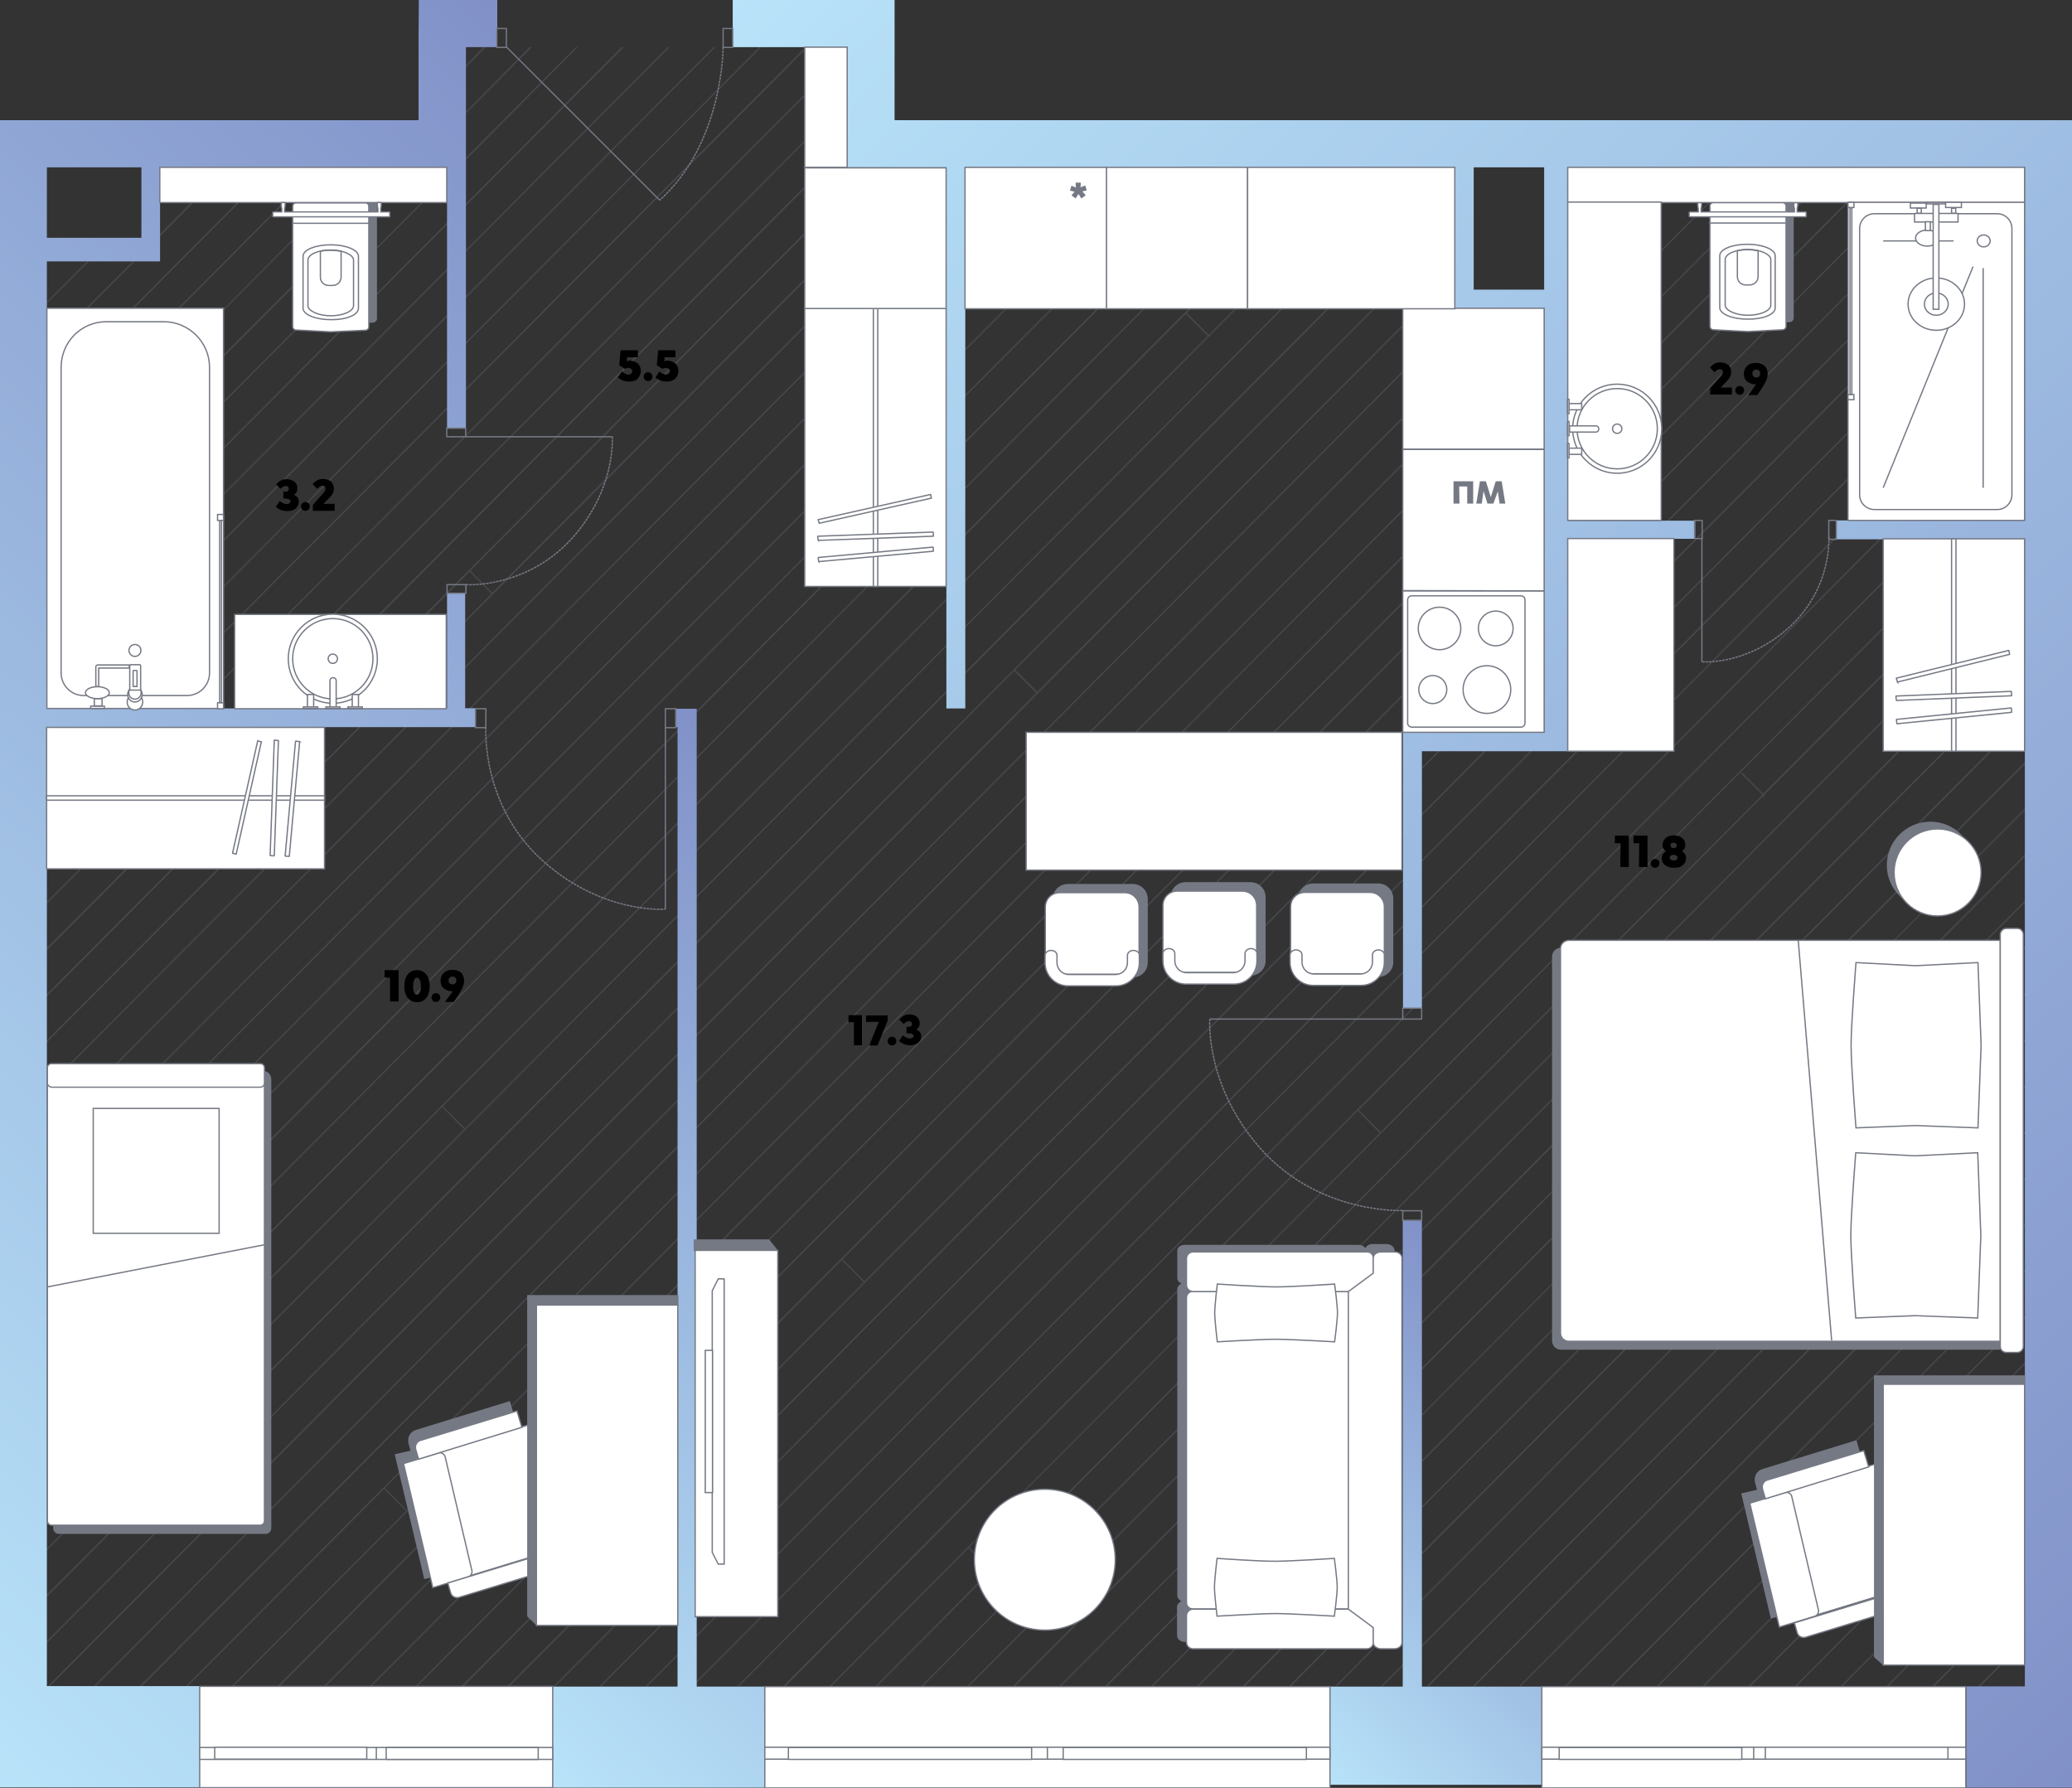 <?xml version="1.0" encoding="utf-8"?>
<!-- Generator: Adobe Illustrator 23.0.3, SVG Export Plug-In . SVG Version: 6.00 Build 0)  -->
<svg version="1.1" id="Слой_1" xmlns="http://www.w3.org/2000/svg" xmlns:xlink="http://www.w3.org/1999/xlink" x="0px" y="0px"
	 viewBox="0 0 800 690.2" style="enable-background:new 0 0 800 690.2;" xml:space="preserve">
<rect x="0" y="0" width="800" height="690.2" fill="#333333" stroke="none"/>
<style type="text/css">
	.st0{opacity:0.3;}
	.st1{fill:#757984;}
	.st2{fill:url(#SVGID_1_);}
	.st3{fill:url(#SVGID_2_);}
	.st4{fill:url(#SVGID_3_);}
	.st5{fill:url(#SVGID_4_);}
	.st6{fill:#FFFFFF;stroke:#757984;stroke-width:0.5;stroke-linecap:round;stroke-linejoin:round;stroke-miterlimit:10;}
	.st7{fill:none;stroke:#757984;stroke-width:0.5;stroke-linecap:round;stroke-linejoin:round;stroke-miterlimit:10;}
	.st8{fill:none;stroke:#757984;stroke-width:0.5;stroke-miterlimit:10;stroke-dasharray:1,0.3;}
	.st9{fill:none;stroke:#757984;stroke-width:0.5;stroke-miterlimit:10;}
	.st10{fill:#757984;stroke:#757984;stroke-width:0.5;stroke-miterlimit:10;}
	.st11{fill:#FFFFFF;stroke:#757984;stroke-width:0.5;stroke-miterlimit:10;}
	.st12{fill:#757984;stroke:#757984;stroke-width:0.5;stroke-linecap:round;stroke-linejoin:round;stroke-miterlimit:10;}
	.st13{fill-rule:evenodd;clip-rule:evenodd;fill:#757984;stroke:#757984;stroke-width:0.5;stroke-miterlimit:10;}
	.st14{fill-rule:evenodd;clip-rule:evenodd;fill:#FFFFFF;stroke:#757984;stroke-width:0.5;stroke-miterlimit:10;}
	.st15{enable-background:new    ;}
</style>
<g class="st0">
	<polygon class="st1" points="311,18.2 18,312.6 18,313.3 311.8,18.2 	"/>
	<polygon class="st1" points="548.9,64.6 18,597.9 18,598.6 549.6,64.6 	"/>
	<polygon class="st1" points="327.1,19.9 18,330.4 18,331.1 327.1,20.6 	"/>
	<polygon class="st1" points="257.8,18.2 18,259.1 18,259.8 258.5,18.2 	"/>
	<polygon class="st1" points="327.1,55.5 18,366 18,366.9 327.1,56.3 	"/>
	<polygon class="st1" points="275.5,18.2 18,276.9 18,277.7 276.2,18.2 	"/>
	<polygon class="st1" points="353.6,64.6 190.1,228.8 181.6,220.3 336.6,64.6 335.8,64.6 18,383.9 18,384.7 181.3,220.7 
		189.8,229.2 18,401.7 18,402.5 354.4,64.6 	"/>
	<polygon class="st1" points="293.2,18.2 18,294.8 18,295.5 293.9,18.2 	"/>
	<polygon class="st1" points="406.8,64.6 18,455.3 18,456 407.5,64.6 	"/>
	<polygon class="st1" points="477.8,64.6 18,526.5 18,527.3 478.6,64.6 	"/>
	<polygon class="st1" points="495.6,64.6 18,544.4 18,545.1 496.3,64.6 	"/>
	<polygon class="st1" points="460.1,64.6 18,508.7 18,509.4 460.8,64.6 	"/>
	<polygon class="st1" points="179.1,435.9 179.5,435.5 171,427.1 531.8,64.6 531,64.6 466.7,129.3 458.2,120.8 514,64.6 513.3,64.6 
		18,562.2 18,563 457.8,121.2 466.3,129.7 170.7,426.7 170.6,426.6 170.2,427 170.3,427.1 18,580 18,580.8 170.7,427.4 	"/>
	<polygon class="st1" points="442.4,64.6 18,490.9 18,491.6 443.1,64.6 	"/>
	<polygon class="st1" points="389.1,64.6 18,437.4 18,438.1 389.8,64.6 	"/>
	<polygon class="st1" points="240,18.2 18,241.3 18,242 240.8,18.2 	"/>
	<polygon class="st1" points="424.6,64.6 18,473.1 18,473.8 425.4,64.6 	"/>
	<polygon class="st1" points="327.1,37.7 18,348.2 18,348.9 327.1,38.4 	"/>
	<polygon class="st1" points="88.1,64.6 87.4,64.6 61.7,90.4 61.7,91.3 	"/>
	<polygon class="st1" points="70.4,64.6 69.7,64.6 61.7,72.6 61.7,73.3 	"/>
	<polygon class="st1" points="223,18.2 222.3,18.2 179.9,60.9 179.9,61.7 	"/>
	<polygon class="st1" points="205.3,18.2 204.5,18.2 179.9,43.1 179.9,43.8 	"/>
	<polygon class="st1" points="187.5,18.2 186.7,18.2 179.9,25.2 179.9,26 	"/>
	<polygon class="st1" points="371.4,64.6 18,419.6 18,420.3 372.1,64.6 	"/>
	<polygon class="st1" points="781.9,561.6 692.9,651 693.6,651 781.9,562.3 	"/>
	<polygon class="st1" points="781.9,472.5 604.1,651 604.8,651 781.9,473.2 	"/>
	<polygon class="st1" points="105.1,64.6 18,152.1 18,152.8 105.9,64.6 	"/>
	<polygon class="st1" points="140.6,64.6 71.6,134.1 63,125.5 123.6,64.6 122.9,64.6 18,169.9 18,170.6 62.7,125.9 71.2,134.4 
		18,187.7 18,188.6 141.3,64.6 	"/>
	<polygon class="st1" points="176.2,64.6 18,223.5 18,224.2 176.9,64.6 	"/>
	<polygon class="st1" points="51.3,100.9 18,134.3 18,135 52,100.9 	"/>
	<polygon class="st1" points="158.3,64.6 18,205.6 18,206.4 159.2,64.6 	"/>
	<polygon class="st1" points="33.6,100.9 18,116.5 18,117.2 34.3,100.9 	"/>
	<polygon class="st1" points="620.6,64.6 619.8,64.6 605.6,79 605.6,79.7 	"/>
	<polygon class="st1" points="638.3,64.6 637.6,64.6 605.6,96.8 605.6,97.5 	"/>
	<polygon class="st1" points="656,64.6 655.3,64.6 605.6,114.6 605.6,115.3 	"/>
	<polygon class="st1" points="565.6,119.1 36.2,651 36.9,651 566.3,119.1 	"/>
	<polygon class="st1" points="781.9,401.1 533.1,651 533.8,651 781.9,401.8 	"/>
	<polygon class="st1" points="781.9,418.9 550.8,651 551.6,651 781.9,419.6 	"/>
	<polygon class="st1" points="781.9,436.7 568.6,651 569.4,651 781.9,437.5 	"/>
	<polygon class="st1" points="781.9,454.5 586.4,651 587.1,651 781.9,455.4 	"/>
	<polygon class="st1" points="781.9,365.4 533.7,614.7 525.1,606.2 781.9,348.3 781.9,347.6 479.8,651 480.6,651 524.8,606.6 
		533.3,615.1 497.6,651 498.4,651 781.9,366.1 	"/>
	<polygon class="st1" points="781.9,383.3 515.4,651 516.1,651 781.9,384 	"/>
	<polygon class="st1" points="781.9,329.8 733.5,378.3 724.9,369.8 781.9,312.7 781.9,312 444.4,651 445.1,651 724.6,370.1 
		733.1,378.7 462.1,651 462.8,651 781.9,330.5 	"/>
	<polygon class="st1" points="781.9,490.3 621.8,651 622.6,651 781.9,491 	"/>
	<polygon class="st1" points="781.9,508.1 639.6,651 640.3,651 781.9,508.8 	"/>
	<polygon class="st1" points="781.9,615 746,651 746.8,651 781.9,615.8 	"/>
	<polygon class="st1" points="781.9,294.1 426.6,651 427.4,651 781.9,294.9 	"/>
	<polygon class="st1" points="781.9,632.8 763.8,651 764.6,651 781.9,633.7 	"/>
	<polygon class="st1" points="781.9,650.7 781.6,651 781.9,651 	"/>
	<polygon class="st1" points="781.9,597.2 728.3,651 729,651 781.9,597.9 	"/>
	<polygon class="st1" points="766.8,595.4 767.1,595 767.1,595 781.9,580.1 781.9,579.4 766.7,594.5 758.2,586 757.9,586.4 
		766.4,595 710.6,651 711.3,651 766.7,595.3 	"/>
	<polygon class="st1" points="781.9,525.9 657.3,651 658,651 781.9,526.6 	"/>
	<polygon class="st1" points="781.9,543.7 675,651 675.8,651 781.9,544.5 	"/>
	<polygon class="st1" points="781.9,80.1 213.7,651 214.4,651 781.9,80.9 	"/>
	<polygon class="st1" points="779.5,64.6 195.9,651 196.7,651 780.2,64.6 	"/>
	<polygon class="st1" points="690.8,64.6 107.1,651 107.9,651 691.5,64.6 	"/>
	<polygon class="st1" points="673.1,64.6 157.1,583 148.6,574.4 601.7,119.1 601,119.1 71.7,651 72.4,651 148.3,574.8 156.8,583.3 
		89.4,651 90.1,651 673.8,64.6 	"/>
	<polygon class="st1" points="761.8,64.6 333.8,494.6 325.3,486.1 744.8,64.6 744.1,64.6 160.4,651 161.1,651 325,486.4 333.5,495 
		178.1,651 178.9,651 762.5,64.6 	"/>
	<polygon class="st1" points="726.3,64.6 629.9,161.5 621.3,153 709.3,64.6 708.5,64.6 125,651 125.7,651 621,153.3 629.5,161.9 
		142.7,651 143.4,651 727.1,64.6 	"/>
	<polygon class="st1" points="583.3,119.1 53.9,651 54.7,651 584,119.1 	"/>
	<polygon class="st1" points="561.7,87.4 18,633.6 18,634.3 561.7,88.1 	"/>
	<polygon class="st1" points="400.5,267.9 400.9,267.5 400.9,267.5 561.7,105.9 561.7,105.2 400.5,267.1 392,258.6 391.6,259 
		400.1,267.5 18.4,651 19.2,651 	"/>
	<polygon class="st1" points="561.7,69.5 18,615.7 18,616.5 561.7,70.3 	"/>
	<polygon class="st1" points="781.9,151.5 284.6,651 285.3,651 781.9,152.2 	"/>
	<polygon class="st1" points="781.9,276.2 408.9,651 409.6,651 781.9,277 	"/>
	<polygon class="st1" points="681.1,307.5 681.5,307.1 681.2,306.8 781.9,205.7 781.9,204.9 680.8,306.4 672.6,298.2 672.2,298.6 
		680.5,306.8 382.8,605.8 374.2,597.3 781.9,187.8 781.9,187.1 533.1,437 524.6,428.5 781.9,170 781.9,169.3 302.3,651 303.2,651 
		524.2,428.8 532.7,437.4 320.2,651 320.9,651 373.9,597.7 382.4,606.2 337.9,651 338.6,651 680.8,307.2 	"/>
	<polygon class="st1" points="781.9,258.4 520.8,520.7 512.3,512.1 781.9,241.4 781.9,240.6 373.4,651 374.1,651 512,512.5 
		520.5,521 391.1,651 391.9,651 781.9,259.2 	"/>
	<polygon class="st1" points="781.9,222.8 355.6,651 356.3,651 781.9,223.5 	"/>
	<polygon class="st1" points="781.9,98 231.4,651 232.1,651 781.9,98.7 	"/>
	<polygon class="st1" points="781.9,115.8 249.2,651 249.9,651 781.9,116.6 	"/>
	<polygon class="st1" points="781.9,133.7 266.9,651 267.6,651 781.9,134.4 	"/>
</g>
<g>
	
		<linearGradient id="SVGID_1_" gradientUnits="userSpaceOnUse" x1="-139.962" y1="1101.187" x2="293.548" y2="636.305" gradientTransform="matrix(1 0 0 1 0 -541.61)">
		<stop  offset="2.663895e-07" style="stop-color:#B8E3F9"/>
		<stop  offset="1" style="stop-color:#8191C8"/>
	</linearGradient>
	<path class="st2" d="M161.6,14v4.2v28.2H-0.1V58v6.6V651v16.2V690h77.2v-39.1h-59V280.7h165.4v-7.3h-3.9v-44.6h-7v44.7H18.1V100.9
		h36.5h3.5h3.7V64.6h110.8v100.7h7.3V49.7l0,0V18.2H192V0h-30.3L161.6,14L161.6,14z M54.6,91.8H18.1V64.6h36.5V91.8z"/>
	
		<linearGradient id="SVGID_2_" gradientUnits="userSpaceOnUse" x1="488.524" y1="1207.32" x2="613.771" y2="1073.009" gradientTransform="matrix(1 0 0 1 0 -541.61)">
		<stop  offset="2.663895e-07" style="stop-color:#B8E3F9"/>
		<stop  offset="1" style="stop-color:#8191C8"/>
	</linearGradient>
	<polygon class="st3" points="549,471 541.6,471 541.6,651.1 513.5,651.1 513.5,689 595.3,689 595.3,651.1 549,651.1 	"/>
	
		<linearGradient id="SVGID_3_" gradientUnits="userSpaceOnUse" x1="144.189" y1="1167.169" x2="377.792" y2="916.66" gradientTransform="matrix(1 0 0 1 0 -541.61)">
		<stop  offset="2.663895e-07" style="stop-color:#B8E3F9"/>
		<stop  offset="1" style="stop-color:#8191C8"/>
	</linearGradient>
	<polygon class="st4" points="269,273.6 264.9,273.6 261.6,273.6 261.1,273.6 261.1,280.7 261.6,280.7 261.6,651.1 213.4,651.1 
		213.4,690.1 295.3,690.1 295.3,651.1 269,651.1 	"/>
	
		<linearGradient id="SVGID_4_" gradientUnits="userSpaceOnUse" x1="363.476" y1="615.139" x2="948.2" y2="-11.901" gradientTransform="matrix(1 0 0 -1 0 540)">
		<stop  offset="2.663895e-07" style="stop-color:#B8E3F9"/>
		<stop  offset="1" style="stop-color:#8191C8"/>
	</linearGradient>
	<path class="st5" d="M345.4,46.4V0h-11.3h-6.9h-44.3v18.2h44.3v46.4h14.1h4.1h20v208.9h7.3V64.6h189.1V119h7.3h27.2v163.7h-54.6
		v3.7v3.7v99.3h7.3V290h56.4v-7.3v-0.1V208h49.1v-7h-49.1V64.6h176.4v136.3h-72.7v7.3h72.7v74.4v7.3v26.8V651h-22.6v39.1h22.6H800
		V651V64.6v-5.2v-13C800,46.4,345.4,46.4,345.4,46.4z M596.2,111.8H569V64.6h27.2V111.8z"/>
</g>
<g>
	<g id="Окно_1_">
		<rect x="295.3" y="651.1" class="st6" width="218.2" height="39.1"/>
		<rect x="295.3" y="674.5" class="st6" width="218.2" height="4.6"/>
		<rect x="304.4" y="674.6" class="st6" width="93.9" height="4.6"/>
		<rect x="410.5" y="674.6" class="st6" width="93.9" height="4.6"/>
		<line class="st7" x1="404.4" y1="674.6" x2="404.4" y2="679.1"/>
	</g>
	<g id="Окно_2_">
		<rect x="77.1" y="651" class="st6" width="136.3" height="39.1"/>
		<rect x="77.1" y="674.6" class="st6" width="136.3" height="4.6"/>
		<rect x="82.9" y="674.5" class="st6" width="58.7" height="4.6"/>
		<rect x="149.1" y="674.6" class="st6" width="58.7" height="4.6"/>
		<line class="st7" x1="145.3" y1="674.6" x2="145.3" y2="679.1"/>
	</g>
	<g id="Окно_3_">
		<rect x="595.3" y="651.1" class="st6" width="163.7" height="39.1"/>
		<rect x="595.3" y="674.5" class="st6" width="163.7" height="4.6"/>
		<rect x="602" y="674.6" class="st6" width="70.5" height="4.6"/>
		<rect x="681.6" y="674.5" class="st6" width="70.5" height="4.6"/>
		<line class="st7" x1="677.1" y1="674.6" x2="677.1" y2="679.1"/>
	</g>
	<g id="Дверь">
		<path class="st8" d="M187.6,280.7c0,0-2,29.6,21.3,51c23.1,21.2,47.8,19.3,47.8,19.3"/>
		<line class="st9" x1="256.9" y1="280.7" x2="256.9" y2="351"/>
		<rect x="183.6" y="273.6" class="st9" width="4" height="7.3"/>
		<rect x="256.9" y="273.6" class="st9" width="4" height="7.3"/>
	</g>
	<g id="Дверь_4_">
		<path class="st8" d="M706.1,207.2c0,0,1.4,19.7-15.1,34.8c-16.4,15-33.9,13.5-33.9,13.5"/>
		<line class="st9" x1="657.1" y1="207.2" x2="657.1" y2="255.5"/>
		<rect x="706.1" y="200.9" class="st9" width="2.9" height="7.3"/>
		<rect x="654.3" y="200.9" class="st9" width="2.9" height="7"/>
	</g>
	<g id="Дверь_1_">
		<path class="st8" d="M179.9,225.7c0,0,22.9,1.7,40.7-17.6c17.4-19.2,15.8-39.6,15.8-39.6"/>
		<line class="st9" x1="179.9" y1="168.6" x2="236.3" y2="168.6"/>
		<rect x="172.6" y="225.7" class="st9" width="7.3" height="3.3"/>
		<rect x="172.5" y="165.3" class="st9" width="7.3" height="3.3"/>
	</g>
	<g id="Дверь_3_">
		<path class="st8" d="M541.6,467.3c0,0-31.5,1.6-54.2-23.1c-22.3-24.6-20.3-50.8-20.3-50.8"/>
		<line class="st9" x1="541.6" y1="393.4" x2="467.1" y2="393.4"/>
		<rect x="541.6" y="467.4" class="st9" width="7.3" height="3.7"/>
		<rect x="541.6" y="389.2" class="st9" width="7.3" height="4.2"/>
	</g>
	<g id="Дверь_2_">
		<path class="st8" d="M279.2,18.2c0,0,0.1,37-24.5,59.1"/>
		<line class="st9" x1="195.5" y1="18.1" x2="254.7" y2="77.3"/>
		<rect x="279.2" y="11" class="st9" width="3.7" height="7.3"/>
		<rect x="191.8" y="11" class="st9" width="3.7" height="7.3"/>
	</g>
</g>
<g>
	<g id="Стол_с_креслом">
		<path class="st10" d="M198.9,548.6l-27.4,8.5l0,0l11.3,47.7l-18.8,4.5l-11.3-47.7l6.1-1.4l-0.8-2.9c-0.6-2.2,0.5-4.5,2.8-5.1
			l35.9-11L198.9,548.6z"/>
		
			<rect x="167.8" y="555.3" transform="matrix(0.956 -0.292 0.292 0.956 -160.92 81.139)" class="st11" width="47.3" height="49.1"/>
		<path class="st11" d="M171.9,562.5l10.3,43.8c0.2,1-0.3,2-1.3,2.4l-13.8,4.2L155.8,565l13.5-4.1
			C170.4,560.5,171.7,561.4,171.9,562.5z"/>
		<path class="st11" d="M161.6,563.3l-1.1-3.8c-0.4-1.4,0.4-3,1.7-3.4l37.4-11.4l1.9,6.3L161.6,563.3z"/>
		<path class="st11" d="M172.9,611.1l1.1,3.8c0.4,1.4,1.9,2.2,3.4,1.7l37.4-11.4l-1.8-6.3L172.9,611.1z"/>
		<rect x="207.1" y="503.8" class="st11" width="54.6" height="123.7"/>
		<polygon class="st10" points="261.7,503.7 207.1,503.7 207.1,627.1 203.8,623.9 203.8,500.2 207.1,500.2 261.7,500.2 		"/>
	</g>
	<g id="Стол_с_креслом_1_">
		<path class="st10" d="M718.8,563.8l-27.4,8.5l0,0l11.3,47.7l-18.8,4.5l-11.3-47.8l6.1-1.4l-0.8-2.9c-0.6-2.2,0.5-4.5,2.8-5.1
			l35.9-11L718.8,563.8z"/>
		
			<rect x="687.7" y="570.6" transform="matrix(0.956 -0.292 0.292 0.956 -142.743 233.564)" class="st11" width="47.3" height="49.1"/>
		<path class="st11" d="M691.8,577.7l10.3,43.8c0.2,1-0.3,2-1.3,2.4l-13.8,4.2l-11.4-47.8l13.5-4.1
			C690.4,575.9,691.5,576.5,691.8,577.7z"/>
		<path class="st11" d="M681.6,578.6l-1.1-3.8c-0.4-1.4,0.4-3,1.7-3.4l37.4-11.4l1.9,6.3L681.6,578.6z"/>
		<path class="st11" d="M692.8,626.5l1.1,3.8c0.4,1.4,1.9,2.2,3.4,1.7l37.4-11.4l-1.8-6.3L692.8,626.5z"/>
		<rect x="727.1" y="534.3" class="st11" width="54.6" height="108.5"/>
		<polygon class="st10" points="781.7,534.3 727,534.3 727,642.4 723.8,639.6 723.8,531.2 727,531.2 781.7,531.2 		"/>
	</g>
	<g id="Кровать_1_2_">
		<path class="st10" d="M20.8,413.9V590c0,1,0.9,1.9,1.9,1.9h79.9c1,0,1.9-0.9,1.9-1.9V416.6c0-1.6-1.3-3-3-3H21.1
			C20.9,413.7,20.8,413.8,20.8,413.9z"/>
		<path class="st11" d="M18.3,416.9v170.2c0,0.9,0.7,1.7,1.7,1.7h80.4c0.9,0,1.7-0.7,1.7-1.7V416.9H18.3z"/>
		<path class="st11" d="M18.3,418.1v-5.9c0-0.9,0.7-1.6,1.6-1.6h80.6c0.9,0,1.6,0.7,1.6,1.6v5.9c0,0.9-0.7,1.6-1.6,1.6H20.1
			C19.2,419.7,18.3,419,18.3,418.1z"/>
		<rect x="36" y="427.9" class="st9" width="48.6" height="48.2"/>
		<line class="st9" x1="102.2" y1="480.5" x2="18.3" y2="496.8"/>
	</g>
	<g id="Туалет">
		<path class="st12" d="M144,124.3c0.7,0,1.3-0.6,1.3-1.3V78.1h-29.5V123c0,0.7,0.6,1.3,1.3,1.3l13.4,0.7L144,124.3z"/>
		<path class="st6" d="M141.1,127.5c0.7,0,1.3-0.6,1.3-1.3V79.6c0-0.7-0.6-1.3-1.3-1.3h-26.8c-0.7,0-1.3,0.6-1.3,1.3v46.5
			c0,0.7,0.6,1.3,1.3,1.3l13.4,0.7L141.1,127.5z"/>
		<path class="st6" d="M138.4,119v-7.7v-4.7v-7.7c0-2.4-4.8-4.4-10.7-4.4c-5.8,0-10.7,1.9-10.7,4.4v7.7v4.7v7.7
			c0,2.4,4.8,4.4,10.7,4.4C133.6,123.5,138.4,121.6,138.4,119z"/>
		<line class="st7" x1="142.5" y1="86.2" x2="113.1" y2="86.2"/>
		<path class="st7" d="M136.5,118v-6.7v-4.2v-6.7c0-2-4-3.9-8.8-3.9s-8.8,1.7-8.8,3.9v6.7v4.2v6.7c0,2,4,3.9,8.8,3.9
			C132.6,121.9,136.5,120.1,136.5,118z"/>
		<path class="st7" d="M131.7,107V97c-1.1-0.2-2.5-0.4-4-0.4s-2.8,0.1-4,0.4v10c0,1.7,1.3,3.2,3.2,3.2h1.5
			C130.3,110.2,131.7,108.7,131.7,107z"/>
	</g>
	<g id="Туалет_1_">
		<path class="st12" d="M691,124.1c0.7,0,1.3-0.6,1.3-1.3V77.9H663v44.9c0,0.7,0.6,1.3,1.3,1.3l13.4,0.7L691,124.1z"/>
		<path class="st6" d="M688.3,127.3c0.7,0,1.3-0.6,1.3-1.3V79.5c0-0.7-0.6-1.3-1.3-1.3h-26.8c-0.7,0-1.3,0.6-1.3,1.3V126
			c0,0.7,0.6,1.3,1.3,1.3l13.4,0.7L688.3,127.3z"/>
		<path class="st6" d="M685.4,118.9v-7.7v-4.7v-7.8c0-2.4-4.8-4.4-10.7-4.4S664,96.2,664,98.7v7.7v4.7v7.7c0,2.4,4.8,4.4,10.7,4.4
			C680.6,123.3,685.4,121.4,685.4,118.9z"/>
		<line class="st7" x1="689.6" y1="86.1" x2="660.1" y2="86.1"/>
		<path class="st7" d="M683.7,117.8v-6.7v-4.2v-6.7c0-2-4-3.9-8.8-3.9s-8.8,1.7-8.8,3.9v6.7v4.2v6.7c0,2,4,3.9,8.8,3.9
			C679.7,121.7,683.7,119.9,683.7,117.8z"/>
		<path class="st7" d="M678.8,106.8v-10c-1.1-0.2-2.5-0.4-4-0.4s-2.8,0.1-4,0.4v10c0,1.7,1.3,3.2,3.2,3.2h1.5
			C677.3,110,678.8,108.6,678.8,106.8z"/>
	</g>
	<g id="Шкаф">
		<g id="Основа">
			<rect x="18" y="280.8" class="st11" width="107.3" height="54.6"/>
			<rect x="18" y="307.2" class="st11" width="107.3" height="1.7"/>
		</g>
		<g id="Палки">
			<path class="st11" d="M115.7,286.3l-4,44.2c0,0,0,0.1-0.1,0.1l-1.4-0.1c0,0-0.1,0-0.1-0.1l4-44.2c0,0,0-0.1,0.1-0.1L115.7,286.3
				C115.6,286.2,115.7,286.2,115.7,286.3z"/>
			<path class="st11" d="M107.5,285.9l-1.6,44.4c0,0,0,0.1-0.1,0.1l-1.4-0.1c0,0-0.1,0-0.1-0.1l1.6-44.4c0,0,0-0.1,0.1-0.1
				L107.5,285.9C107.4,285.9,107.5,285.9,107.5,285.9z"/>
			<path class="st11" d="M100.9,286.4l-9.7,43.3c0,0,0,0-0.1,0l-1.3-0.3c0,0,0,0,0-0.1l9.7-43.3c0,0,0,0,0.1,0L100.9,286.4
				L100.9,286.4z"/>
		</g>
	</g>
	<g id="Шкаф_1_">
		<g id="Основа_1_">
			<rect x="310.7" y="119.1" class="st11" width="54.6" height="107.3"/>
			<rect x="337.2" y="119.1" class="st11" width="1.7" height="107.3"/>
		</g>
		<g id="Палки_1_">
			<path class="st11" d="M316.1,216.8l44.2-4c0,0,0.1,0,0.1-0.1l-0.1-1.4c0,0,0-0.1-0.1-0.1l-44.2,4c0,0-0.1,0-0.1,0.1L316.1,216.8
				C316,216.7,316.1,216.8,316.1,216.8z"/>
			<path class="st11" d="M315.9,208.6l44.4-1.6c0,0,0.1,0,0.1-0.1l-0.1-1.4c0,0,0-0.1-0.1-0.1l-44.4,1.6c0,0-0.1,0-0.1,0.1
				L315.9,208.6C315.8,208.5,315.9,208.6,315.9,208.6z"/>
			<path class="st11" d="M316.3,202l43.3-9.7c0,0,0,0,0-0.1l-0.3-1.3c0,0,0,0-0.1,0l-43.3,9.7c0,0,0,0,0,0.1L316.3,202
				C316.2,202,316.2,202,316.3,202z"/>
		</g>
	</g>
	<g id="Шкаф_2_">
		<g id="Основа_2_">
			<rect x="727.1" y="208" class="st11" width="54.6" height="82"/>
			<rect x="753.5" y="208" class="st11" width="1.7" height="82"/>
		</g>
		<g id="Палки_2_">
			<path class="st11" d="M732.4,279.4l44.2-4.4c0,0,0.1,0,0.1-0.1l-0.1-1.5c0,0,0-0.1-0.1-0.1l-44.2,4.4c0,0-0.1,0-0.1,0.1
				L732.4,279.4C732.3,279.4,732.4,279.4,732.4,279.4z"/>
			<path class="st11" d="M732.2,270.4l44.4-1.8c0,0,0.1,0,0.1-0.1l-0.1-1.5c0,0,0-0.1-0.1-0.1l-44.4,1.8c0,0-0.1,0-0.1,0.1
				L732.2,270.4C732.1,270.4,732.2,270.4,732.2,270.4z"/>
			<path class="st11" d="M732.6,263.3l43.3-10.7c0,0,0,0,0-0.1l-0.3-1.4c0,0,0,0-0.1,0l-43.3,10.7c0,0,0,0,0,0.1L732.6,263.3
				C732.5,263.2,732.5,263.3,732.6,263.3z"/>
		</g>
	</g>
	<g id="Тумбочка_у_кровати">
		<circle class="st1" cx="745.3" cy="334" r="16.8"/>
		<circle class="st11" cx="748.1" cy="336.8" r="16.8"/>
	</g>
	<g id="Кровать_2_2">
		<path class="st13" d="M772.3,520.8V366.1H602.7c-1.6,0-3.2,1.3-3.2,3.2v148.3c0,1.6,1.3,3.2,3.2,3.2L772.3,520.8L772.3,520.8z"/>
		<path class="st14" d="M772.3,517.5V363H605.7c-1.6,0-3.2,1.3-3.2,3.2v148.4c0,1.6,1.3,3.2,3.2,3.2h166.6L772.3,517.5L772.3,517.5z
			"/>
		<path class="st14" d="M772.3,360.7v159.1c0,1.2,1,2.3,2.3,2.3h4.3c1.2,0,2.3-1,2.3-2.3V360.7c0-1.2-1-2.3-2.3-2.3h-4.3
			C773.4,358.4,772.3,359.5,772.3,360.7z"/>
		<path class="st9" d="M716.6,371.6c0,0-1.9,24-1.9,31.9s1.9,31.9,1.9,31.9l22.9-0.9l24.2,0.9l1.2-31.9l-1.2-31.9l-24.2,1.2
			L716.6,371.6z"/>
		<path class="st9" d="M716.5,445c0,0-1.9,24-1.9,31.9s1.9,31.9,1.9,31.9l22.9-0.9l24.2,0.9l1.2-31.9l-1.2-31.9l-24.2,1.2L716.5,445
			z"/>
		<line class="st9" x1="707.2" y1="517.5" x2="694.3" y2="363"/>
	</g>
	<g id="Ванна">
		<rect x="18.1" y="119" class="st11" width="68.2" height="154.5"/>
		<path class="st11" d="M23.6,141.8v118c0,4.8,3.9,8.7,8.7,8.7h39.9c4.8,0,8.7-3.9,8.7-8.7v-118c0-9.7-8-17.6-17.6-17.6H41.2
			C31.4,124.1,23.6,132,23.6,141.8z"/>
		<ellipse class="st11" cx="52.1" cy="271" rx="3" ry="3.1"/>
		<ellipse class="st11" cx="52.1" cy="268.1" rx="2.8" ry="2.9"/>
		<ellipse class="st11" cx="52.1" cy="267.4" rx="2.4" ry="2.5"/>
		<rect x="35" y="272.6" class="st11" width="5.3" height="0.9"/>
		<rect x="36.4" y="269.7" class="st11" width="3" height="2.8"/>
		<ellipse class="st11" cx="52.1" cy="251.1" rx="2.3" ry="2.3"/>
		<ellipse class="st11" cx="37.6" cy="267.4" rx="4.6" ry="2.3"/>
		<path class="st11" d="M50.1,266.4V257c0-0.2,0.2-0.4,0.4-0.4h3.4c0.2,0,0.4,0.2,0.4,0.4v9.4H50.1z"/>
		<path class="st11" d="M52.9,265v-6c0-0.1-0.1-0.2-0.2-0.2h-1.1c-0.1,0-0.2,0.1-0.2,0.2v6H52.9z"/>
		<path class="st11" d="M37,257.4v7.6h1.1v-7.1h11.8v-1.2H38.2h-0.6C37.3,256.8,37,257,37,257.4z"/>
		<g id="Шторка_2_">
			<rect x="84" y="271.3" class="st11" width="2.3" height="2.3"/>
			<rect x="84" y="198.6" class="st11" width="2.3" height="2.3"/>
			<rect x="84.8" y="200.9" class="st11" width="0.7" height="70.3"/>
		</g>
	</g>
	<path id="Полотенцесушитель" class="st11" d="M697.2,81.8h-3.3v-1.3l0.2-1l0,0v-1.2c0-0.1,0-0.1-0.1-0.1h-1.3
		c-0.1,0-0.1,0-0.1,0.1v1.2l0.2,1l0,0v1.3h-17.9h-0.2h-17.9v-1.3l0,0l0.2-1v-1.2c0-0.1,0-0.1-0.1-0.1h-1.3c-0.1,0-0.1,0-0.1,0.1v1.2
		l0,0l0.2,1v1.3h-3.3c-0.1,0-0.2,0.1-0.2,0.2v1.5c0,0.1,0.1,0.2,0.2,0.2h22.3h0.2h22.3c0.1,0,0.2-0.1,0.2-0.2V82
		C697.4,81.9,697.3,81.8,697.2,81.8z"/>
	<rect id="Инсталяция" x="61.7" y="64.6" class="st11" width="110.8" height="13.6"/>
	<rect id="Инсталяция_1_" x="605.3" y="64.6" class="st11" width="176.4" height="13.6"/>
	<rect x="90.6" y="237.2" class="st6" width="81.7" height="36.4"/>
	<g id="Раковина_ванная_круглая">
		<circle class="st6" cx="128.5" cy="254.3" r="17.2"/>
		<circle class="st6" cx="128.5" cy="254.3" r="15.5"/>
		<circle class="st6" cx="128.5" cy="254.3" r="1.8"/>
		<path class="st6" d="M129.8,262.7c0-0.6-0.5-1.1-1.2-1.1s-1.2,0.5-1.2,1.1v10.2h2.4V262.7L129.8,262.7z"/>
		<rect x="125.8" y="272.9" class="st6" width="5.5" height="0.6"/>
		<rect x="136" y="268.1" class="st6" width="2.4" height="4.9"/>
		<rect x="134.3" y="272.9" class="st6" width="5.6" height="0.6"/>
		<rect x="118.7" y="268.1" class="st6" width="2.4" height="4.9"/>
		<rect x="117.1" y="272.9" class="st6" width="5.6" height="0.6"/>
	</g>
	<path id="Полотенцесушитель_1_" class="st11" d="M150.3,81.8H147v-1.3l0.2-1l0,0v-1.2c0-0.1,0-0.1-0.1-0.1h-1.3
		c-0.1,0-0.1,0-0.1,0.1v1.2l0.2,1l0,0v1.3H128h-0.2h-17.9v-1.3l0,0l0.2-1v-1.2c0-0.1,0-0.1-0.1-0.1h-1.3c-0.1,0-0.1,0-0.1,0.1v1.2
		l0,0l0.2,1v1.3h-3.3c-0.1,0-0.2,0.1-0.2,0.2v1.5c0,0.1,0.1,0.2,0.2,0.2h22.3h0.2h22.3c0.1,0,0.2-0.1,0.2-0.2V82
		C150.5,81.9,150.4,81.8,150.3,81.8z"/>
	<rect x="310.7" y="64.8" class="st11" width="54.6" height="54.3"/>
	<rect x="310.7" y="18.2" class="st11" width="16.4" height="46.4"/>
	<g id="Раковина_кухни">
		<circle class="st14" cx="566.7" cy="146.4" r="22.7"/>
		<circle class="st14" cx="566.7" cy="146.4" r="19.2"/>
		<circle class="st14" cx="566.7" cy="146.4" r="2.9"/>
		<circle class="st14" cx="566.7" cy="146.4" r="1.9"/>
		<circle class="st14" cx="591.9" cy="139.8" r="1.9"/>
		<circle class="st14" cx="591.9" cy="146.3" r="1.9"/>
		<path class="st14" d="M593.1,146.4c0-0.7-0.5-1.3-1.1-1.3h-9.1h-1h-9.1c-0.6,0-1.1,0.6-1.1,1.3s0.5,1.3,1.1,1.3h9.1h1h9.1
			C592.6,147.6,593.1,147.1,593.1,146.4z"/>
		<polygon class="st14" points="592.3,138.9 592.5,134.2 591.2,134.2 591.4,138.9 		"/>
		<circle class="st14" cx="591.9" cy="139.8" r="1.2"/>
		<circle class="st14" cx="591.9" cy="152.6" r="1.9"/>
		<polygon class="st14" points="592.3,153.5 592.5,158.2 591.2,158.2 591.4,153.5 		"/>
		<circle class="st14" cx="591.9" cy="152.6" r="1.2"/>
	</g>
	<g id="Плита">
		<rect x="541.6" y="228.1" class="st14" width="54.6" height="54.6"/>
		<path class="st14" d="M545.1,280.7h42.1c0.9,0,1.6-0.7,1.6-1.6v-47.5c0-0.9-0.7-1.6-1.6-1.6h-42.1c-0.9,0-1.6,0.7-1.6,1.6v47.5
			C543.4,280,544.3,280.7,545.1,280.7z"/>
		<circle class="st14" cx="577.5" cy="242.6" r="6.7"/>
		<circle class="st14" cx="555.8" cy="242.6" r="8.2"/>
		<circle class="st14" cx="574.1" cy="266.2" r="9.2"/>
		<circle class="st14" cx="553.2" cy="266.2" r="5.4"/>
	</g>
	<rect id="Кухня" x="427.1" y="64.6" class="st14" width="54.6" height="54.6"/>
	<rect id="Кухня_3_" x="541.6" y="119" class="st14" width="54.6" height="54.4"/>
	<rect id="Кухня_4_" x="605.3" y="207.9" class="st14" width="41" height="82.1"/>
	<rect id="Кухня_1_" x="481.7" y="64.6" class="st14" width="80" height="54.6"/>
	<g>
		<rect id="Кухня_2_" x="372.6" y="64.6" class="st14" width="54.6" height="54.6"/>
		<g class="st15">
			<path class="st1" d="M419.2,75.4l-1.7,1.2l-1.1-1.7l-1.1,1.7l-1.6-1.2l1.2-1.4l-1.8-0.4l0.6-1.9l1.7,0.7l-0.1-1.9h2l-0.1,1.8
				l1.8-0.7l0.6,1.9l-1.7,0.4L419.2,75.4z"/>
		</g>
	</g>
	<g>
		<polygon id="Кухня_5_" class="st14" points="541.6,173.5 596.2,173.5 596.2,228.1 541.6,228 		"/>
		<g class="st15">
			<path class="st1" d="M563.5,194.4h-2.3v-8.6h7.6v8.6h-2.3v-6.6h-3.1L563.5,194.4L563.5,194.4z"/>
			<path class="st1" d="M576.6,194.4h-2.3l-1.5-4.8l-0.7,4.8H570l1.4-8.6h2.3l1.9,6.1l1.9-6.1h2.3l1.4,8.6H579l-0.7-4.7L576.6,194.4
				z"/>
		</g>
	</g>
	<rect x="605.3" y="78" class="st11" width="36.1" height="122.9"/>
	<rect x="396.2" y="282.7" class="st11" width="145.1" height="53.2"/>
	<g id="Стул_1_">
		<path class="st10" d="M437.3,377.1h-25c-3.2,0-5.6-2.5-5.6-5.6v-24.4c0-3.2,2.5-5.6,5.6-5.6h25c3.2,0,5.6,2.5,5.6,5.6v24.4
			C443,374.5,440.5,377.1,437.3,377.1z"/>
		<path class="st11" d="M434.2,376.1h-25c-3.2,0-5.6-2.5-5.6-5.6v-20.3c0-3.2,2.5-5.6,5.6-5.6h25c3.2,0,5.6,2.5,5.6,5.6v20.2
			C439.9,373.5,437.2,376.1,434.2,376.1z"/>
		<path class="st11" d="M430.9,380.6h-18.5c-4.9,0-8.9-4-8.9-8.9v-2.9c0-1,1-1.9,2.3-1.9s2.3,0.8,2.3,1.9v2.8c0,2.5,2,4.6,4.6,4.6
			h18c2.5,0,4.6-2,4.6-4.6v-2.8c0-1,1-1.9,2.3-1.9s2.3,0.8,2.3,1.9v2.9C439.9,376.6,435.8,380.6,430.9,380.6z"/>
	</g>
	<g id="Стул_2_">
		<path class="st10" d="M482.8,376.4h-25c-3.2,0-5.6-2.5-5.6-5.6v-24.4c0-3.2,2.5-5.6,5.6-5.6h25c3.2,0,5.6,2.5,5.6,5.6v24.4
			C488.5,373.8,486,376.4,482.8,376.4z"/>
		<path class="st11" d="M479.6,375.4h-25c-3.2,0-5.6-2.5-5.6-5.6v-20.2c0-3.2,2.5-5.6,5.6-5.6h25c3.2,0,5.6,2.5,5.6,5.6v20.2
			C485.3,372.8,482.8,375.4,479.6,375.4z"/>
		<path class="st11" d="M476.5,379.9h-18.6c-4.9,0-8.9-4-8.9-8.9v-2.9c0-1,1-1.9,2.3-1.9s2.3,0.8,2.3,1.9v2.8c0,2.5,2,4.6,4.6,4.6
			h17.9c2.5,0,4.6-2,4.6-4.6v-2.8c0-1,1-1.9,2.3-1.9c1.2,0,2.3,0.8,2.3,1.9v2.9C485.3,375.9,481.4,379.9,476.5,379.9z"/>
	</g>
	<g id="Стул_3_">
		<path class="st10" d="M532.1,376.9h-25c-3.2,0-5.6-2.5-5.6-5.6v-24.4c0-3.2,2.5-5.6,5.6-5.6h25c3.2,0,5.6,2.5,5.6,5.6v24.4
			C537.8,374.4,535.2,376.9,532.1,376.9z"/>
		<path class="st11" d="M528.9,375.9h-25c-3.2,0-5.6-2.5-5.6-5.6v-20.2c0-3.2,2.5-5.6,5.6-5.6h25c3.2,0,5.6,2.5,5.6,5.6v20.2
			C534.5,373.3,532,375.9,528.9,375.9z"/>
		<path class="st11" d="M525.6,380.4H507c-4.9,0-8.9-4-8.9-8.9v-2.9c0-1,1-1.9,2.3-1.9c1.2,0,2.3,0.8,2.3,1.9v2.8
			c0,2.5,2,4.6,4.6,4.6h18c2.5,0,4.6-2,4.6-4.6v-2.8c0-1,1-1.9,2.3-1.9c1.2,0,2.3,0.8,2.3,1.9v2.9
			C534.5,376.4,530.5,380.4,525.6,380.4z"/>
	</g>
	<circle id="Журнальный_стол" class="st11" cx="403.4" cy="602.1" r="27.2"/>
	<g id="Тумба_под_TV">
		<path class="st10" d="M297.7,484.7l1.9-1.6c0.2-0.2,0.3-0.5,0.1-0.8l-2.9-3.6h-28.7v4h27.7L297.7,484.7z"/>
		<rect x="268.4" y="482.7" class="st11" width="31.9" height="141.4"/>
		<g id="TV">
			<polygon class="st11" points="279.6,548.8 279.6,493.7 277.3,493.7 275,498.3 275,548.8 275,599.3 277.3,603.8 279.6,603.8 			
				"/>
			<rect x="272.3" y="521.3" class="st11" width="2.8" height="54.9"/>
		</g>
	</g>
	<g id="Диван_1_">
		<path class="st10" d="M529.9,480.5h5.4c1.5,0,2.9,1,2.9,2.3v4.4c0,1.2-1.2,2.3-2.9,2.3h-5.4c-1.5,0-2.9-1-2.9-2.3v6.1
			c0,1.1-1.1,2-2.7,2h-60.5c1.4,0,2.8,1,2.8,2.2V616c0,1.2-1.2,2.2-2.8,2.2h-1.4c1.4,0,2.8,0.9,2.8,2.2v11c0,1.2-1.1,2.2-2.8,2.2
			h-4.9c-1.4,0-2.8-0.9-2.8-2.2v-11c0-1.2,1.1-2.2,2.8-2.2h0.1c-1.4,0-2.8-1-2.8-2.2V497.7c0-1.2,1.2-2.2,2.8-2.2h-0.1
			c-1.4,0-2.7-0.9-2.7-2v-10.7c0-1.1,1.1-2,2.7-2h67c1.4,0,2.7,0.9,2.7,2v0.1C527.2,481.5,528.4,480.5,529.9,480.5z"/>
		<path class="st11" d="M530.3,623.6V634c0,1.3-1.1,2.5-2.5,2.5h-67.2c-1.3,0-2.5-1.1-2.5-2.5v-10.3c0-1.3,1.1-2.5,2.5-2.5h67.2
			C529.2,621.1,530.3,622.2,530.3,623.6z"/>
		<path class="st11" d="M458.1,500.9v117.8c0,1.3,1,2.4,2.4,2.4h60.1c1.3,0,2.4-1,2.4-2.4V500.9c0-1.3-1-2.4-2.4-2.4h-60.1
			C459.2,498.5,458.1,499.7,458.1,500.9z"/>
		<path class="st11" d="M530.3,485.8v10.3c0,1.3-1.1,2.5-2.5,2.5h-67.2c-1.3,0-2.5-1.1-2.5-2.5v-10.3c0-1.3,1.1-2.5,2.5-2.5h67.2
			C529.2,483.2,530.3,484.4,530.3,485.8z"/>
		<path class="st11" d="M541.3,485.6v148.5c0,1.3-1.2,2.4-3,2.4h-5.1c-1.5,0-3-1-3-2.4v-5.8l-9.6-7.1l0,0V498.6l0,0l9.6-7.1v-5.8
			c0-1.3,1.2-2.4,3-2.4h5.1C540,483.2,541.3,484.3,541.3,485.6z"/>
		<path class="st11" d="M470,495.7c0,0-1,8.4-1,11.2s1,11.1,1,11.1s16.9-1,22.5-1c5.7,0,22.8,1,22.8,1s1.1-8.4,1.1-11.2
			s-1.1-11.1-1.1-11.1s-16.9,1.1-22.5,1.1C487.1,496.8,470,495.7,470,495.7z"/>
		<path class="st11" d="M469.9,601.6c0,0-1,8.4-1,11.2s1,11.1,1,11.1s16.9-1,22.5-1c5.7,0,22.8,1,22.8,1s1.1-8.4,1.1-11.2
			s-1.1-11.1-1.1-11.1s-16.9,1.1-22.5,1.1C487,602.8,469.9,601.6,469.9,601.6z"/>
	</g>
	<g id="Раковина_ванная_круглая_1_">
		<circle class="st6" cx="624.4" cy="165.5" r="17.2"/>
		<circle class="st6" cx="624.4" cy="165.5" r="15.5"/>
		<circle class="st6" cx="624.4" cy="165.5" r="1.8"/>
		<path class="st6" d="M616.2,166.8c0.6,0,1.1-0.5,1.1-1.2s-0.5-1.2-1.1-1.2H606v2.4H616.2L616.2,166.8z"/>
		<rect x="605.2" y="162.7" class="st6" width="0.6" height="5.5"/>
		<rect x="605.8" y="173" class="st6" width="4.9" height="2.4"/>
		<rect x="605.2" y="171.2" class="st6" width="0.6" height="5.6"/>
		<rect x="605.8" y="155.8" class="st6" width="4.9" height="2.4"/>
		<rect x="605.2" y="154.1" class="st6" width="0.6" height="5.6"/>
	</g>
	<g id="Душ_с_лейкой">
		<g id="Душевая_кабина">
			<rect x="713.5" y="78.1" class="st11" width="68.2" height="122.8"/>
			<path class="st11" d="M723.7,196.7h47.4c3.3,0,5.7-2.7,5.7-5.7V88.2c0-3.3-2.7-5.7-5.7-5.7h-47.4c-3.3,0-5.7,2.7-5.7,5.7V191
				C718,194.2,720.6,196.7,723.7,196.7z"/>
			<line class="st9" x1="765.7" y1="103.5" x2="765.7" y2="188.3"/>
			<line class="st9" x1="761.8" y1="102.9" x2="727.1" y2="188.3"/>
			<line class="st9" x1="754.3" y1="93" x2="727.1" y2="93"/>
			<ellipse class="st11" cx="765.9" cy="93" rx="2.5" ry="2.3"/>
		</g>
		<g id="Душевая_лейка">
			<rect x="739.2" y="82.4" class="st11" width="16.8" height="3.3"/>
			<ellipse class="st11" cx="744.1" cy="91.9" rx="4.5" ry="3.1"/>
			<ellipse class="st11" cx="747.6" cy="117.4" rx="10.9" ry="10.1"/>
			<ellipse class="st11" cx="747.6" cy="117.4" rx="4.6" ry="4.3"/>
			<rect x="746.4" y="78.9" class="st11" width="2.2" height="40.5"/>
			<rect x="743.8" y="78.1" class="st11" width="7.4" height="0.6"/>
			<rect x="751.2" y="78.1" class="st11" width="6.1" height="2"/>
			<rect x="737.6" y="78.4" class="st11" width="6.1" height="1.9"/>
			<rect x="753.5" y="80.4" class="st11" width="1.6" height="1.9"/>
			<rect x="740.2" y="80.4" class="st11" width="1.6" height="1.9"/>
			<rect x="743.4" y="85.6" class="st11" width="1.9" height="3.4"/>
		</g>
		<g id="Шторка">
			<rect x="713.5" y="78.1" class="st11" width="2.3" height="2"/>
			<rect x="713.5" y="152.3" class="st11" width="2.3" height="2"/>
			<rect x="714.3" y="80.3" class="st11" width="0.7" height="72"/>
		</g>
	</g>
</g>
<g>
	<g>
		<path d="M112.2,193.5c0-0.3-0.2-0.6-0.5-0.7c-0.3-0.2-0.7-0.3-1.3-0.3h-1v-2.7h0.9c0.4,0,0.7-0.1,0.9-0.3c0.2-0.2,0.3-0.4,0.3-0.8
			c0-0.4-0.1-0.6-0.3-0.8s-0.5-0.3-0.9-0.3c-0.3,0-0.6,0.1-1,0.3c-0.3,0.2-0.7,0.5-1,0.8l-1.7-1.7c0.5-0.6,1.1-1.1,1.8-1.5
			c0.7-0.4,1.4-0.5,2.2-0.5c1.2,0,2.2,0.3,3.1,1s1.1,1.5,1.1,2.7c0,0.5-0.1,0.9-0.3,1.3c-0.2,0.4-0.6,0.7-1,1
			c0.6,0.3,1.1,0.6,1.4,1.1c0.3,0.4,0.5,1,0.5,1.5c0,1-0.4,1.9-1.2,2.7c-0.8,0.7-1.9,1-3.3,1c-0.8,0-1.6-0.1-2.4-0.4
			c-0.7-0.3-1.4-0.7-2-1.2l1.5-2.3c0.5,0.4,1,0.7,1.4,0.9s0.9,0.3,1.3,0.3s0.7-0.1,1-0.3S112.2,193.8,112.2,193.5z"/>
		<path d="M119.6,195.5c0,0.5-0.2,0.9-0.5,1.2s-0.7,0.5-1.2,0.5s-0.9-0.2-1.2-0.5c-0.3-0.3-0.5-0.7-0.5-1.2s0.2-0.9,0.5-1.2
			s0.7-0.5,1.2-0.5s0.9,0.2,1.2,0.5C119.5,194.6,119.6,195,119.6,195.5z"/>
		<path d="M124.9,194.5h4.3v2.7h-8.4v-2.3l4-4.5c0.3-0.4,0.6-0.7,0.7-1s0.2-0.5,0.2-0.8s-0.1-0.6-0.3-0.8s-0.4-0.3-0.8-0.3
			s-0.7,0.1-1,0.3c-0.4,0.2-0.7,0.5-1.1,0.9l-1.8-1.8c0.5-0.6,1.1-1.1,1.8-1.5s1.5-0.5,2.3-0.5c1.1,0,2,0.3,3,1
			c0.7,0.7,1.1,1.5,1.1,2.7c0,0.6-0.1,1.1-0.3,1.6s-0.5,1-1,1.5L124.9,194.5z"/>
	</g>
	<g>
		<path d="M243,139.2c1.2,0,2.3,0.4,3.2,1.1c0.8,0.7,1.2,1.6,1.2,2.9c0,1.1-0.4,2.2-1.2,3s-1.9,1.1-3.3,1.1c-0.8,0-1.5-0.1-2.4-0.4
			c-0.7-0.3-1.4-0.7-1.9-1.2l1.5-2.3c0.5,0.4,0.9,0.7,1.3,0.9c0.4,0.2,0.9,0.3,1.3,0.3c0.4,0,0.7-0.1,1-0.4c0.3-0.2,0.4-0.5,0.4-0.9
			s-0.1-0.7-0.4-0.9c-0.3-0.2-0.7-0.4-1.1-0.4c-0.2,0-0.4,0-0.6,0.1c-0.2,0.1-0.4,0.1-0.7,0.3l-2.2-1.4l0.5-5.8h6.7v2.7h-4.2
			l-0.1,1.6c0.1,0,0.3-0.1,0.4-0.1C242.6,139.2,242.8,139.2,243,139.2z"/>
		<path d="M251.9,145.4c0,0.5-0.2,0.9-0.5,1.2s-0.7,0.5-1.2,0.5s-0.9-0.2-1.2-0.5s-0.5-0.7-0.5-1.2s0.2-0.9,0.5-1.2s0.7-0.5,1.2-0.5
			s0.9,0.2,1.2,0.5S251.9,145,251.9,145.4z"/>
		<path d="M257.5,139.2c1.2,0,2.3,0.4,3.2,1.1c0.8,0.7,1.2,1.6,1.2,2.9c0,1.1-0.4,2.2-1.2,3c-0.8,0.7-1.9,1.1-3.3,1.1
			c-0.8,0-1.5-0.1-2.4-0.4c-0.7-0.3-1.4-0.7-1.9-1.2l1.5-2.3c0.5,0.4,0.9,0.7,1.3,0.9s0.9,0.3,1.3,0.3s0.7-0.1,1-0.4
			c0.3-0.2,0.4-0.5,0.4-0.9s-0.1-0.7-0.4-0.9s-0.7-0.4-1.1-0.4c-0.2,0-0.4,0-0.6,0.1s-0.4,0.1-0.7,0.3l-2.2-1.4l0.5-5.8h6.7v2.7
			h-4.2l-0.1,1.6c0.1,0,0.3-0.1,0.4-0.1C257.1,139.2,257.3,139.2,257.5,139.2z"/>
	</g>
	<g>
		<path d="M150.7,377.4h-2.2v-2.9h5.4v12.1h-3.3v-9.2H150.7z"/>
		<path d="M156.1,380.7c0-1.8,0.4-3.4,1.3-4.5c0.9-1.1,2-1.7,3.6-1.7c1.5,0,2.7,0.6,3.6,1.7c0.9,1.1,1.3,2.7,1.3,4.5
			s-0.4,3.4-1.3,4.5c-0.9,1.1-2,1.7-3.6,1.7c-1.5,0-2.7-0.6-3.6-1.7S156.1,382.5,156.1,380.7z M162.5,380.7c0-1-0.1-1.8-0.4-2.4
			c-0.3-0.6-0.7-0.9-1.1-0.9c-0.4,0-0.9,0.3-1.1,0.9c-0.3,0.6-0.4,1.3-0.4,2.4c0,1,0.1,1.8,0.4,2.5c0.3,0.6,0.7,0.8,1.1,0.8
			c0.4,0,0.9-0.3,1.1-0.8C162.4,382.5,162.5,381.7,162.5,380.7z"/>
		<path d="M170,385.1c0,0.5-0.2,0.9-0.5,1.2c-0.3,0.3-0.7,0.5-1.2,0.5s-0.9-0.2-1.2-0.5s-0.5-0.7-0.5-1.2s0.2-0.9,0.5-1.2
			c0.3-0.3,0.7-0.5,1.2-0.5s0.9,0.2,1.2,0.5C169.8,384.2,170,384.6,170,385.1z"/>
		<path d="M179.2,378.7c0,0.7-0.2,1.5-0.5,2.3c-0.3,0.7-0.8,1.6-1.5,2.8l-2,3h-3.4l3-4.1c-1.3,0-2.5-0.4-3.4-1.1s-1.3-1.7-1.3-3
			c0-1.2,0.4-2.2,1.3-3.1c0.9-0.8,1.9-1.1,3.4-1.1c1.3,0,2.4,0.4,3.4,1.2C178.8,376.5,179.2,377.5,179.2,378.7z M176.2,378.5
			c0-0.4-0.1-0.8-0.4-1.1c-0.3-0.3-0.7-0.4-1.1-0.4c-0.4,0-0.8,0.1-1.1,0.4s-0.4,0.6-0.4,1.1c0,0.4,0.1,0.8,0.4,1.1
			c0.3,0.3,0.7,0.4,1.1,0.4c0.4,0,0.8-0.1,1.1-0.4C176.1,379.4,176.2,379.1,176.2,378.5z"/>
	</g>
	<g>
		<path d="M664.4,149.6h4.3v2.7h-8.4v-2.4l4-4.5c0.3-0.4,0.6-0.7,0.7-1c0.1-0.3,0.2-0.5,0.2-0.8s-0.1-0.6-0.3-0.8s-0.4-0.3-0.8-0.3
			c-0.4,0-0.7,0.1-1,0.3c-0.4,0.2-0.7,0.5-1.1,0.9l-1.8-1.8c0.5-0.6,1.1-1.1,1.8-1.5s1.5-0.5,2.3-0.5c1.1,0,2,0.3,3,1
			c0.7,0.7,1.1,1.5,1.1,2.7c0,0.6-0.1,1.1-0.3,1.6s-0.5,1-1,1.5L664.4,149.6z"/>
		<path d="M673.4,150.7c0,0.5-0.2,0.9-0.5,1.2s-0.7,0.5-1.2,0.5s-0.9-0.2-1.2-0.5s-0.5-0.7-0.5-1.2s0.2-0.9,0.5-1.2s0.7-0.5,1.2-0.5
			s0.9,0.2,1.2,0.5C673.2,149.7,673.4,150.1,673.4,150.7z"/>
		<path d="M682.5,144.4c0,0.7-0.2,1.5-0.5,2.3c-0.3,0.7-0.8,1.6-1.5,2.8l-2,3H675l3-4.1c-1.3,0-2.5-0.4-3.4-1.1
			c-0.9-0.7-1.3-1.7-1.3-3c0-1.2,0.4-2.2,1.3-3.1c0.9-0.8,1.9-1.1,3.4-1.1c1.3,0,2.4,0.4,3.4,1.2
			C682.2,142.2,682.5,143.2,682.5,144.4z M679.6,144.2c0-0.4-0.1-0.8-0.4-1.1c-0.3-0.3-0.7-0.4-1.1-0.4c-0.4,0-0.8,0.1-1.1,0.4
			s-0.4,0.6-0.4,1.1c0,0.4,0.1,0.8,0.4,1.1c0.3,0.3,0.7,0.4,1.1,0.4s0.8-0.1,1.1-0.4S679.6,144.7,679.6,144.2z"/>
	</g>
	<g>
		<path d="M625.7,325.5h-2.2v-2.9h5.4v12.1h-3.3L625.7,325.5L625.7,325.5z"/>
		<path d="M632.9,325.5h-2.2v-2.9h5.4v12.1h-3.3L632.9,325.5L632.9,325.5z"/>
		<path d="M640.7,333.3c0,0.5-0.2,0.9-0.5,1.2s-0.7,0.5-1.2,0.5s-0.9-0.2-1.2-0.5s-0.5-0.7-0.5-1.2s0.2-0.9,0.5-1.2
			c0.3-0.3,0.7-0.5,1.2-0.5s0.9,0.2,1.2,0.5C640.6,332.2,640.7,332.7,640.7,333.3z"/>
		<path d="M649.4,328.6c0.5,0.3,0.9,0.7,1.2,1.2s0.4,0.9,0.4,1.5c0,1-0.4,1.9-1.3,2.7s-1.9,1-3.4,1c-1.3,0-2.4-0.3-3.4-1
			c-0.9-0.7-1.3-1.5-1.3-2.7c0-0.5,0.1-1,0.4-1.5c0.3-0.5,0.7-0.8,1.2-1.2c-0.4-0.3-0.7-0.7-1-1.1s-0.3-0.8-0.3-1.3
			c0-1,0.4-1.8,1.2-2.7c0.8-0.7,1.8-1,3.2-1c1.2,0,2.3,0.3,3.2,1c0.8,0.7,1.2,1.5,1.2,2.7c0,0.5-0.1,0.9-0.3,1.3
			C650.2,327.9,649.9,328.3,649.4,328.6z M644.7,331.1c0,0.3,0.1,0.6,0.4,0.8c0.3,0.2,0.7,0.3,1.1,0.3c0.4,0,0.8-0.1,1.1-0.3
			c0.3-0.2,0.4-0.5,0.4-0.8s-0.1-0.6-0.4-0.8c-0.3-0.2-0.7-0.3-1.1-0.3c-0.4,0-0.8,0.1-1.1,0.3C644.9,330.5,644.7,330.7,644.7,331.1
			z M645,326.3c0,0.3,0.1,0.6,0.3,0.8c0.2,0.2,0.5,0.3,0.9,0.3s0.7-0.1,0.9-0.3c0.2-0.2,0.3-0.5,0.3-0.8s-0.1-0.6-0.4-0.7
			c-0.2-0.2-0.5-0.3-0.9-0.3s-0.7,0.1-0.9,0.3C645.1,325.7,645,326,645,326.3z"/>
	</g>
	<g>
		<path d="M329.7,394.6h-2.1v-2.7h5.2v11.6h-3.1V394.6z"/>
		<path d="M342.7,391.9v2.2l-3.9,9.5h-3.2l3.7-9.1h-4.9v-2.5H342.7z"/>
		<path d="M346.1,401.9c0,0.5-0.2,0.9-0.5,1.2c-0.3,0.3-0.7,0.5-1.2,0.5s-0.9-0.2-1.2-0.5c-0.3-0.3-0.5-0.7-0.5-1.2
			c0-0.5,0.2-0.9,0.5-1.2c0.3-0.3,0.7-0.5,1.2-0.5s0.9,0.2,1.2,0.5C345.9,401.1,346.1,401.5,346.1,401.9z"/>
		<path d="M352.7,399.9c0-0.3-0.1-0.6-0.5-0.7c-0.3-0.2-0.7-0.3-1.2-0.3h-1v-2.5h0.9c0.4,0,0.7-0.1,0.9-0.3c0.2-0.2,0.3-0.4,0.3-0.8
			s-0.1-0.6-0.3-0.8c-0.2-0.2-0.5-0.3-0.9-0.3c-0.3,0-0.6,0.1-1,0.3s-0.7,0.5-1,0.8l-1.7-1.7c0.5-0.6,1.1-1.1,1.8-1.5
			c0.7-0.4,1.4-0.5,2.1-0.5c1.2,0,2.1,0.3,2.9,1s1.1,1.5,1.1,2.5c0,0.5-0.1,0.9-0.3,1.3c-0.2,0.4-0.6,0.7-1,1
			c0.6,0.3,1.1,0.6,1.4,1.1c0.3,0.4,0.5,1,0.5,1.5c0,1-0.4,1.9-1.2,2.5c-0.8,0.7-1.9,1-3.1,1c-0.8,0-1.6-0.1-2.3-0.4
			c-0.7-0.3-1.4-0.7-2-1.2l1.5-2.2c0.5,0.4,1,0.7,1.4,0.9c0.4,0.2,0.9,0.3,1.3,0.3c0.4,0,0.7-0.1,1-0.3S352.7,400.2,352.7,399.9z"/>
	</g>
</g>
</svg>
